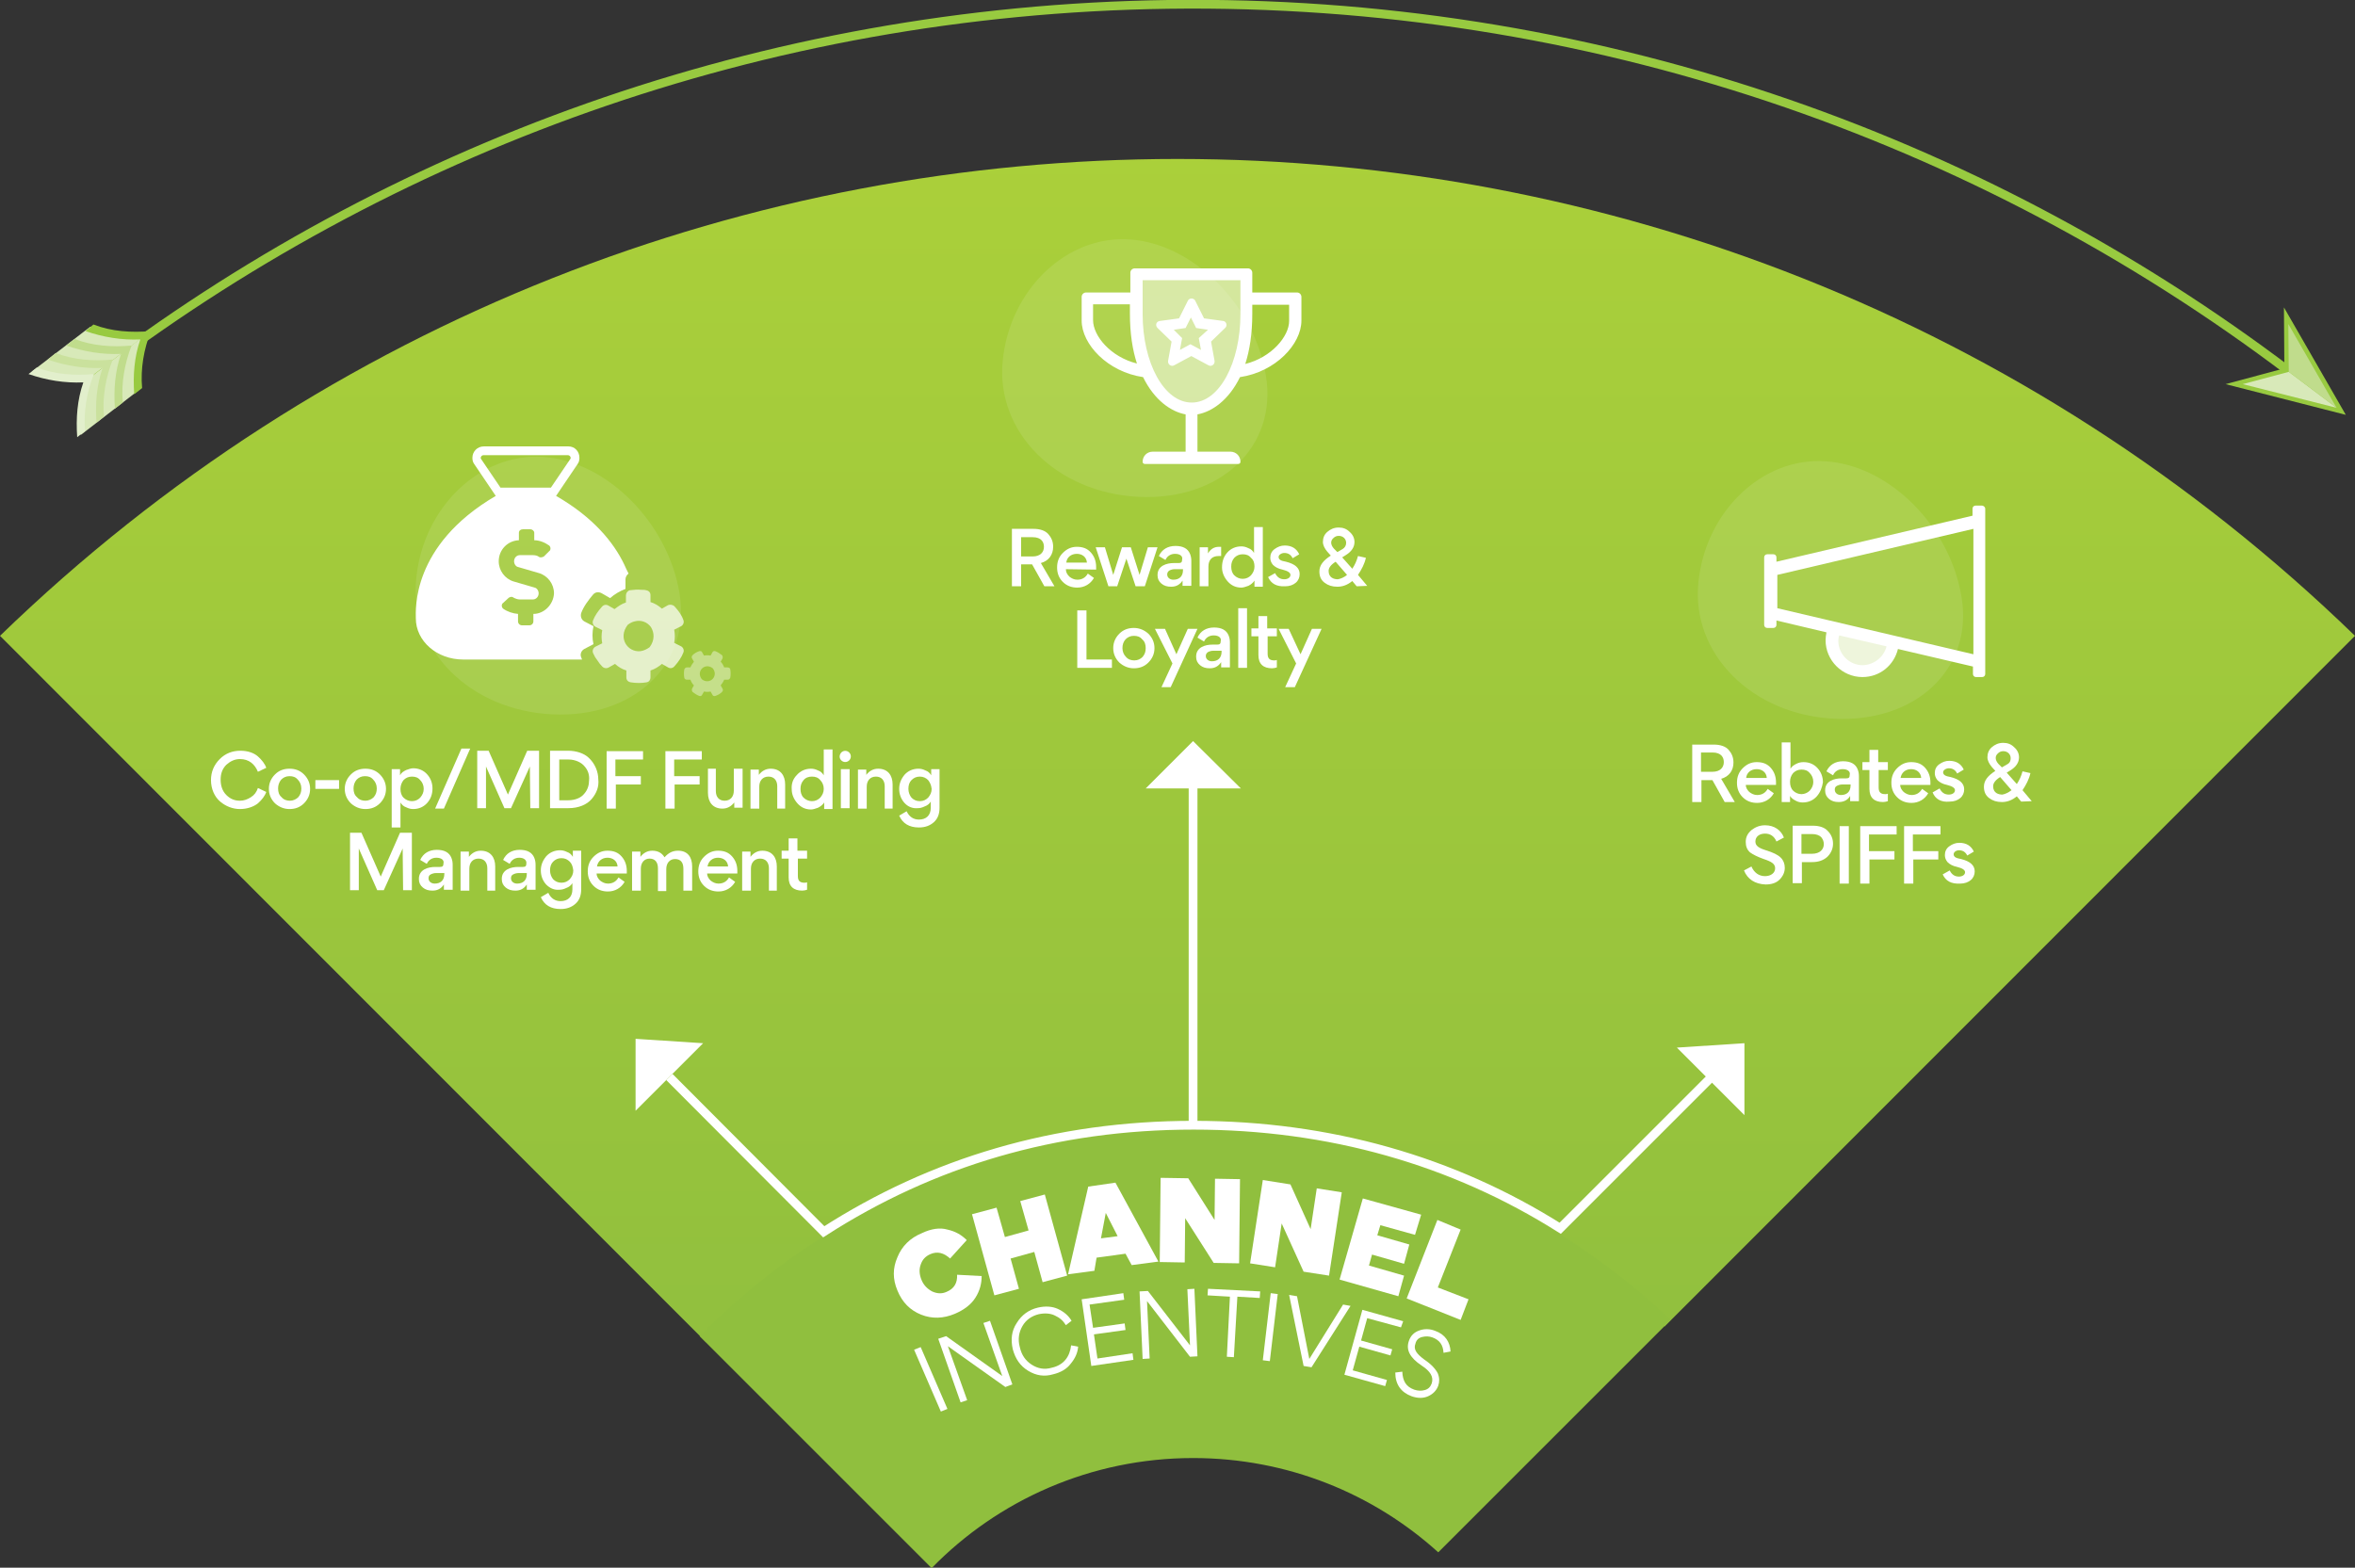 <?xml version="1.0" encoding="utf-8"?>
<!-- Generator: Adobe Illustrator 25.4.1, SVG Export Plug-In . SVG Version: 6.00 Build 0)  -->
<svg version="1.1" id="Layer_1" xmlns="http://www.w3.org/2000/svg" xmlns:xlink="http://www.w3.org/1999/xlink" x="0px" y="0px"
	 viewBox="0 0 536.9 357.5" style="enable-background:new 0 0 536.9 357.5;" xml:space="preserve">
<rect x="0" y="0" width="536.9" height="357.5" fill="#333333" stroke="none"/>
<style type="text/css">
	.st0{fill:url(#SVGID_1_);}
	.st1{fill:#90BF3E;}
	.st2{fill:#FFFFFF;}
	.st3{opacity:0.1;}
	.st4{opacity:0.7;fill:#FFFFFF;enable-background:new    ;}
	.st5{opacity:0.4;fill:#FFFFFF;enable-background:new    ;}
	.st6{opacity:0.8;}
	.st7{enable-background:new    ;}
	.st8{opacity:0.5;fill:#FFFFFF;enable-background:new    ;}
	.st9{fill:none;stroke:#FFFFFF;stroke-width:2;stroke-miterlimit:10;}
	.st10{fill:none;stroke:#98CA40;stroke-width:2;stroke-miterlimit:10;}
	.st11{fill:#D8E9B9;}
	.st12{fill:#98CA40;}
	.st13{fill:#C0DC8C;}
	.st14{fill:#CAE19D;}
	.st15{fill:#E2EFCC;}
</style>
<linearGradient id="SVGID_1_" gradientUnits="userSpaceOnUse" x1="268.45" y1="328.7" x2="268.45" y2="40.332" gradientTransform="matrix(1 0 0 -1 0 360)">
	<stop  offset="0" style="stop-color:#ABD03A"/>
	<stop  offset="1" style="stop-color:#90BF3E"/>
</linearGradient>
<path class="st0" d="M536.9,145L379.5,302.5c-28-26.6-65.8-42.9-107.4-42.9c-43.4,0-82.7,17.8-111.1,46.5L0,145
	C149.5,0,387.4,0,536.9,145z"/>
<path class="st1" d="M380.9,301l-53,53c-14.8-13.4-34.4-21.5-55.9-21.5c-23.3,0-44.5,9.6-59.6,25.1l-52.9-52.9
	c28.7-29.1,68.5-47.1,112.5-47.1C314.2,257.5,352.5,274.1,380.9,301z"/>
<g>
	<g>
		<path class="st2" d="M216,280.4c1.8,0.4,3.2,1.2,4.4,2.4l-3.8,4.2c-1.4-1.3-2.9-1.7-4.5-1c-1.1,0.5-1.8,1.2-2.2,2.4
			c-0.4,1.1-0.3,2.3,0.2,3.5s1.3,2,2.4,2.6c1.1,0.5,2.2,0.6,3.3,0.1c1.7-0.7,2.5-2,2.4-3.9l5.6,0.3c0,1.7-0.4,3.3-1.4,4.9
			s-2.6,2.8-4.7,3.7c-2.6,1.1-5.2,1.2-7.7,0.2s-4.3-2.8-5.4-5.5c-1.1-2.6-1.1-5.1,0-7.6c1-2.5,2.9-4.4,5.6-5.5
			C212.3,280.2,214.3,279.9,216,280.4z"/>
		<path class="st2" d="M232.3,293.9l-5.6,1.5l-5.1-18.5l5.6-1.5l1.9,6.7l5.4-1.5l-1.9-6.7l5.6-1.5l5.1,18.5l-5.6,1.5l-1.9-6.9
			l-5.4,1.5L232.3,293.9z"/>
		<path class="st2" d="M249.5,289.8l-6,0.8l4.6-20l6.2-0.9l9.8,18l-6.1,0.8l-1.4-2.6l-6.6,0.9L249.5,289.8z M252.1,276.6l-1.1,5.8
			l3.8-0.5L252.1,276.6z"/>
		<path class="st2" d="M270.1,287.9l-5.7-0.1l0.2-19.2l6.3,0.1l6,9.5l0,0l0.1-9.4l5.7,0.1l-0.2,19.2l-5.8-0.1l-6.5-10.2l0,0
			L270.1,287.9z"/>
		<path class="st2" d="M290.7,289l-5.7-0.9l2.9-19l6.3,1l4.6,10.2l0,0l1.4-9.3l5.7,0.9l-2.9,19l-5.8-0.9l-5-11l0,0L290.7,289z"/>
		<path class="st2" d="M322.6,281.6l-7.9-2.2l-0.7,2.3l7.3,2.1l-1.2,4.4l-7.3-2.1l-0.7,2.5l8,2.3l-1.3,4.7l-13.4-3.8l5.3-18.5
			L324,277L322.6,281.6z"/>
		<path class="st2" d="M333,280.4l-5.2,13.2l7,2.7L333,301l-12.3-4.9l7-17.9L333,280.4z"/>
	</g>
	<g>
		<path class="st2" d="M216,321.3l-1.5,0.6l-6.1-14.1l1.5-0.6L216,321.3z"/>
		<path class="st2" d="M230.8,315.7l-1.6,0.6l-13.1-9.3l4.4,12.3l-1.5,0.5l-5.1-14.5l1.8-0.6l12.8,9.1l-4.3-12.1l1.5-0.5
			L230.8,315.7z"/>
		<path class="st2" d="M234.4,312.6c-1.8-1.1-2.9-2.7-3.5-4.9c-0.5-2.2-0.3-4.2,0.9-6c1.1-1.8,2.7-3,4.8-3.5
			c1.7-0.4,3.3-0.3,4.6,0.3s2.4,1.5,3.1,2.7l-1.3,1c-0.6-1-1.4-1.7-2.5-2.2c-1-0.5-2.3-0.6-3.7-0.3c-1.6,0.4-2.9,1.3-3.7,2.7
			c-0.8,1.4-1.1,3-0.6,4.8c0.4,1.8,1.3,3.1,2.7,4s2.9,1.2,4.6,0.7c2.7-0.6,4.1-2.5,4.4-5.1l1.6,0.3c-0.1,1.4-0.7,2.7-1.7,3.9
			c-0.9,1.2-2.3,2-4,2.4C238.1,314,236.2,313.7,234.4,312.6z"/>
		<path class="st2" d="M256.3,296.4l-7.9,1.1l0.8,5.3l7.2-1l0.2,1.5l-7.2,1l0.8,5.5l8-1.2l0.2,1.5l-9.6,1.4l-2.2-15.2l9.5-1.4
			L256.3,296.4z"/>
		<path class="st2" d="M273,309.3l-1.7,0.1l-9.8-12.7l0.6,13.1l-1.6,0.1l-0.7-15.4l1.9-0.1l9.6,12.4l-0.6-12.8l1.6-0.1L273,309.3z"
			/>
		<path class="st2" d="M280.4,295.7l-5.1-0.3l0.1-1.5l11.9,0.6l-0.1,1.5l-5.1-0.3l-0.8,13.8l-1.6-0.1L280.4,295.7z"/>
		<path class="st2" d="M289.5,310.4l-1.6-0.2l1.8-15.3l1.6,0.2L289.5,310.4z"/>
		<path class="st2" d="M293.9,295.3l1.8,0.3l2.8,14.3l7.7-12.4l1.7,0.3l-8.9,14l-1.8-0.3L293.9,295.3z"/>
		<path class="st2" d="M319.4,302.7l-7.7-2.1l-1.4,5.1l7.1,2l-0.4,1.4l-7.1-2l-1.5,5.4l7.8,2.2l-0.4,1.4l-9.3-2.6l4.1-14.8l9.3,2.6
			L319.4,302.7z"/>
		<path class="st2" d="M318.1,313l1.6-0.2c0.1,2.1,0.8,3.4,2.7,4.1c0.9,0.3,1.7,0.3,2.4,0.1c0.8-0.2,1.3-0.7,1.6-1.5
			c0.5-1.5-0.3-2.8-2.3-4.1c-2.7-1.8-3.6-3.6-2.9-5.6c0.4-1.2,1.2-2,2.4-2.4c1.1-0.4,2.4-0.4,3.6,0.1c2.3,0.8,3.4,2.6,3.5,4.7
			l-1.6,0.3c-0.1-1.8-0.9-2.9-2.5-3.5c-0.8-0.3-1.6-0.3-2.4-0.1c-0.8,0.2-1.3,0.7-1.5,1.5c-0.5,1.3,0.2,2.3,2.1,3.7
			c1.5,1,2.5,2.1,3,3.1c0.4,1,0.4,1.9,0.1,2.8c-0.4,1.1-1.2,1.9-2.3,2.4c-1.1,0.5-2.4,0.5-3.8,0C319.4,317.5,318.1,315.7,318.1,313z
			"/>
	</g>
</g>
<g>
	<path class="st2" d="M50.2,182.8c-1.3-1.1-2.1-2.9-2.1-4.9c0-1.9,0.7-3.5,2-4.8s2.9-1.9,4.7-1.9c1.7,0,3.1,0.5,4,1.3
		s1.6,1.7,1.9,2.6l-1.9,0.9c-0.7-1.7-2-2.9-4.1-2.9c-1.2,0-2.2,0.5-3.1,1.3c-0.9,0.9-1.3,2-1.3,3.4s0.4,2.6,1.3,3.5
		c0.9,0.9,1.9,1.3,3.1,1.3c0.9,0,1.7-0.3,2.5-0.8s1.3-1.2,1.6-2.1l1.9,0.9c-0.3,0.9-1,1.8-1.9,2.6c-1,0.8-2.5,1.3-4.1,1.3
		C53.1,184.5,51.5,183.9,50.2,182.8z"/>
	<path class="st2" d="M69.3,176.6c0.9,0.9,1.4,2,1.4,3.3s-0.5,2.4-1.4,3.3c-0.9,0.9-2,1.3-3.3,1.3s-2.4-0.5-3.3-1.3
		c-0.9-0.9-1.4-2-1.4-3.3s0.5-2.4,1.4-3.3c0.9-0.9,2-1.3,3.3-1.3S68.4,175.7,69.3,176.6z M63.4,179.8c0,0.8,0.2,1.5,0.8,2
		c0.5,0.6,1.2,0.8,1.9,0.8s1.4-0.3,1.9-0.8c0.5-0.6,0.7-1.2,0.7-2s-0.3-1.5-0.8-2c-0.5-0.6-1.1-0.8-1.9-0.8s-1.4,0.3-1.9,0.8
		C63.6,178.4,63.4,179.1,63.4,179.8z"/>
	<path class="st2" d="M71.9,177.9h5.4v2h-5.4V177.9z"/>
	<path class="st2" d="M86.6,176.6c0.9,0.9,1.4,2,1.4,3.3s-0.5,2.4-1.4,3.3c-0.9,0.9-2,1.3-3.3,1.3s-2.4-0.5-3.3-1.3
		c-0.9-0.9-1.4-2-1.4-3.3s0.5-2.4,1.4-3.3c0.9-0.9,2-1.3,3.3-1.3S85.7,175.7,86.6,176.6z M80.6,179.8c0,0.8,0.2,1.5,0.8,2
		c0.5,0.6,1.2,0.8,1.9,0.8s1.4-0.3,1.9-0.8c0.5-0.6,0.7-1.2,0.7-2s-0.3-1.5-0.8-2c-0.5-0.6-1.1-0.8-1.9-0.8s-1.4,0.3-1.9,0.8
		C80.8,178.4,80.6,179.1,80.6,179.8z"/>
	<path class="st2" d="M97.4,183.1c-0.8,0.9-1.9,1.4-3.2,1.4c-0.5,0-1-0.1-1.6-0.4c-0.6-0.2-1-0.6-1.3-1.1v5.7h-2v-13.3h1.9v1.4
		c0.3-0.6,0.8-0.9,1.4-1.2c0.6-0.2,1.1-0.4,1.6-0.4c1.3,0,2.4,0.5,3.2,1.4c0.8,0.9,1.2,2,1.2,3.2C98.6,181.1,98.2,182.2,97.4,183.1z
		 M91.3,179.9c0,0.8,0.2,1.5,0.7,2s1.2,0.8,1.9,0.8c0.8,0,1.4-0.3,1.9-0.8c0.5-0.6,0.8-1.2,0.8-2s-0.3-1.5-0.8-2
		c-0.5-0.6-1.1-0.8-1.9-0.8s-1.4,0.3-1.9,0.8C91.6,178.4,91.3,179.1,91.3,179.9z"/>
	<path class="st2" d="M99.2,184.4l6-13.7h2l-6,13.7H99.2z"/>
	<path class="st2" d="M120.8,174.8L120.8,174.8l-4.3,9.5H115l-4.2-9.5l0,0v9.5h-2v-13.1h2.6l4.4,10l0,0l4.4-10h2.7v13.1h-2
		L120.8,174.8L120.8,174.8z"/>
	<path class="st2" d="M134.9,182.2c-1.1,1.3-3,2.1-5.3,2.1h-4.2v-13.1h4.1c1.9,0,3.6,0.6,4.6,1.5c1.6,1.4,2.3,3.4,2.3,5
		C136.6,179.4,136,180.9,134.9,182.2z M133.3,174.8c-0.7-0.9-2.1-1.6-3.7-1.6h-2.1v9.3h2c1.7,0,3-0.6,3.7-1.5c0.8-0.9,1.1-2,1.1-3.1
		C134.4,176.8,134.1,175.7,133.3,174.8z"/>
	<path class="st2" d="M140.4,178.9v5.5h-2.1v-13.1h8.3v1.9h-6.3v3.8h5.8v1.9L140.4,178.9L140.4,178.9z"/>
	<path class="st2" d="M153.8,178.9v5.5h-2.1v-13.1h8.3v1.9h-6.3v3.8h5.8v1.9L153.8,178.9L153.8,178.9z"/>
	<path class="st2" d="M163.2,175.4v5c0,1.3,0.7,2.2,2,2.2s2.1-0.9,2.1-2.3v-5h2v8.9h-1.9V183c-0.7,0.9-1.6,1.4-2.7,1.4
		c-2.2,0-3.3-1.5-3.3-3.6v-5.5h1.8V175.4z"/>
	<path class="st2" d="M177.2,184.3v-5c0-1.3-0.7-2.2-2-2.2s-2.1,0.9-2.1,2.3v5h-2v-8.9h1.9v1.2c0.7-0.9,1.6-1.4,2.7-1.4
		c2.2,0,3.3,1.5,3.3,3.6v5.5h-1.8V184.3z"/>
	<path class="st2" d="M181.7,176.7c0.8-0.9,1.9-1.4,3.2-1.4c0.5,0,1,0.1,1.6,0.4c0.6,0.2,1,0.6,1.3,1.1v-5.9h2v13.6h-1.9V183
		c-0.3,0.5-0.8,0.9-1.4,1.2c-0.6,0.2-1.1,0.4-1.6,0.4c-1.3,0-2.3-0.5-3.1-1.4s-1.3-2-1.3-3.2C180.4,178.7,180.8,177.6,181.7,176.7z
		 M183.2,177.9c-0.5,0.6-0.7,1.2-0.7,2s0.2,1.5,0.7,2s1.2,0.8,1.9,0.8c0.8,0,1.4-0.3,1.9-0.8c0.5-0.6,0.8-1.2,0.8-2s-0.3-1.5-0.8-2
		c-0.5-0.6-1.1-0.8-1.9-0.8C184.4,177.1,183.7,177.3,183.2,177.9z"/>
	<path class="st2" d="M191.8,171.6c0.5-0.5,1.3-0.5,1.8,0s0.5,1.3,0,1.8s-1.3,0.5-1.8,0S191.3,172.2,191.8,171.6z M193.7,184.3h-2
		v-8.9h2V184.3z"/>
	<path class="st2" d="M201.7,184.3v-5c0-1.3-0.7-2.2-2-2.2s-2.1,0.9-2.1,2.3v5h-2v-8.9h1.9v1.2c0.7-0.9,1.6-1.4,2.7-1.4
		c2.2,0,3.3,1.5,3.3,3.6v5.5h-1.8V184.3z"/>
	<path class="st2" d="M206.2,183.1c-0.8-0.9-1.2-2-1.2-3.2s0.4-2.2,1.2-3.2c0.8-0.9,1.9-1.4,3.2-1.4c0.5,0,1,0.1,1.6,0.4
		c0.6,0.2,1,0.6,1.3,1.1v-1.4h1.9v8.8c0,1.4-0.4,2.5-1.3,3.3c-0.9,0.8-2,1.2-3.4,1.2c-2.2,0-3.7-0.9-4.5-2.7l1.7-1
		c0.6,1.3,1.6,1.9,2.8,1.9c1.6,0,2.7-0.9,2.7-2.7v-1.4c-0.3,0.5-0.8,0.9-1.4,1.1c-0.6,0.3-1.1,0.4-1.6,0.4
		C208.1,184.4,207,184,206.2,183.1z M211.6,177.9c-0.5-0.5-1.1-0.8-1.9-0.8c-0.8,0-1.4,0.3-1.9,0.8s-0.7,1.2-0.7,2s0.3,1.5,0.7,2
		c0.5,0.5,1.1,0.8,1.9,0.8c0.8,0,1.4-0.3,1.9-0.8c0.5-0.6,0.8-1.2,0.8-2C212.3,179,212,178.4,211.6,177.9z"/>
	<path class="st2" d="M91.8,193.5L91.8,193.5l-4.3,9.5H86l-4.2-9.5l0,0v9.5h-2v-13.1h2.6l4.4,10l0,0l4.4-10h2.7V203h-2L91.8,193.5
		L91.8,193.5z"/>
	<path class="st2" d="M99.5,195.6c-1,0-1.8,0.5-2.2,1.4l-1.5-0.9c0.7-1.5,2-2.3,3.8-2.3c1.7,0,2.8,0.6,3.3,1.8
		c0.2,0.5,0.3,1,0.3,1.6v5.7h-2v-1.2c-0.6,0.9-1.4,1.4-2.6,1.4c-0.9,0-1.6-0.2-2.2-0.7s-0.9-1.1-0.9-1.9v-0.1c0-2.1,2.1-2.7,3.7-2.7
		h1.1c0.6,0,0.8-0.2,0.8-0.8C101.3,196.2,100.7,195.6,99.5,195.6z M101.3,199.1h-1.9c-0.4,0-0.8,0.1-1.2,0.3
		c-0.4,0.2-0.5,0.5-0.5,0.9c0,0.7,0.6,1.2,1.4,1.2c1.4,0,2.2-0.8,2.2-2.2V199.1z"/>
	<path class="st2" d="M111.1,203v-5c0-1.3-0.7-2.2-2-2.2s-2.1,0.9-2.1,2.3v5h-2v-8.9h1.9v1.2c0.7-0.9,1.6-1.4,2.7-1.4
		c2.2,0,3.3,1.5,3.3,3.6v5.5h-1.8V203z"/>
	<path class="st2" d="M118.4,195.6c-1,0-1.8,0.5-2.2,1.4l-1.5-0.9c0.7-1.5,2-2.3,3.8-2.3c1.7,0,2.8,0.6,3.3,1.8
		c0.2,0.5,0.3,1,0.3,1.6v5.7h-2v-1.2c-0.6,0.9-1.4,1.4-2.6,1.4c-0.9,0-1.6-0.2-2.2-0.7s-0.9-1.1-0.9-1.9v-0.1c0-2.1,2.1-2.7,3.7-2.7
		h1.1c0.6,0,0.8-0.2,0.8-0.8C120.1,196.2,119.5,195.6,118.4,195.6z M120.1,199.1h-1.9c-0.4,0-0.8,0.1-1.2,0.3
		c-0.4,0.2-0.5,0.5-0.5,0.9c0,0.7,0.6,1.2,1.4,1.2c1.4,0,2.2-0.8,2.2-2.2V199.1z"/>
	<path class="st2" d="M124.5,201.7c-0.8-0.9-1.2-2-1.2-3.2s0.4-2.2,1.2-3.2c0.8-0.9,1.9-1.4,3.2-1.4c0.5,0,1,0.1,1.6,0.4
		c0.6,0.2,1,0.6,1.3,1.1V194h1.9v8.8c0,1.4-0.4,2.5-1.3,3.3s-2,1.2-3.4,1.2c-2.2,0-3.7-0.9-4.5-2.7l1.7-1c0.6,1.3,1.6,1.9,2.8,1.9
		c1.6,0,2.7-0.9,2.7-2.7v-1.4c-0.3,0.5-0.8,0.9-1.4,1.1c-0.6,0.3-1.1,0.4-1.6,0.4C126.4,203,125.4,202.6,124.5,201.7z M129.9,196.5
		c-0.5-0.5-1.1-0.8-1.9-0.8s-1.4,0.3-1.9,0.8s-0.7,1.2-0.7,2s0.3,1.5,0.7,2c0.5,0.5,1.1,0.8,1.9,0.8c0.8,0,1.4-0.3,1.9-0.8
		c0.5-0.6,0.8-1.2,0.8-2C130.6,197.7,130.4,197,129.9,196.5z"/>
	<path class="st2" d="M136,199.1c0,0.7,0.3,1.2,0.8,1.7c0.5,0.4,1.1,0.7,1.8,0.7c1.1,0,1.9-0.5,2.4-1.4l1.4,1
		c-0.8,1.4-2.2,2.2-3.8,2.2c-1.3,0-2.4-0.4-3.3-1.3c-0.9-0.9-1.3-2-1.3-3.3s0.4-2.4,1.3-3.3c0.9-0.9,1.9-1.4,3.2-1.4
		c1.4,0,2.4,0.4,3.2,1.3s1.2,2,1.2,3.3c0,0.3,0,0.5,0,0.6H136V199.1z M136.1,197.6h4.7c-0.1-1.3-1.1-2-2.3-2
		C137.2,195.6,136.3,196.4,136.1,197.6z"/>
	<path class="st2" d="M150,203v-5c0-1.3-0.6-2.2-1.9-2.2c-1.2,0-2,0.9-2,2.3v5h-2v-8.9h1.9v1.2c0.7-0.9,1.6-1.4,2.7-1.4
		c1.3,0,2.2,0.5,2.8,1.5c0.9-1,1.8-1.5,3.1-1.5c2.2,0,3.2,1.5,3.2,3.6v5.5h-2v-5c0-1.4-0.6-2.2-1.9-2.2c-1.2,0-2,0.9-2,2.3v5H150
		V203z"/>
	<path class="st2" d="M161.2,199.1c0,0.7,0.3,1.2,0.8,1.7c0.5,0.4,1.1,0.7,1.8,0.7c1.1,0,1.9-0.5,2.4-1.4l1.4,1
		c-0.8,1.4-2.2,2.2-3.8,2.2c-1.3,0-2.4-0.4-3.3-1.3c-0.9-0.9-1.3-2-1.3-3.3s0.4-2.4,1.3-3.3c0.9-0.9,1.9-1.4,3.2-1.4
		c1.4,0,2.4,0.4,3.2,1.3s1.2,2,1.2,3.3c0,0.3,0,0.5,0,0.6h-6.9V199.1z M161.3,197.6h4.7c-0.1-1.3-1.1-2-2.3-2
		C162.4,195.6,161.5,196.4,161.3,197.6z"/>
	<path class="st2" d="M175.3,203v-5c0-1.3-0.7-2.2-2-2.2s-2.1,0.9-2.1,2.3v5h-2v-8.9h1.9v1.2c0.7-0.9,1.6-1.4,2.7-1.4
		c2.2,0,3.3,1.5,3.3,3.6v5.5h-1.8V203z"/>
	<path class="st2" d="M181.9,195.9v3.9c0,1.1,0.5,1.5,1.5,1.5c0.2,0,0.4,0,0.6-0.1v1.7c-0.3,0.1-0.7,0.2-1.1,0.2c-2,0-3.1-1-3.1-3
		v-4.3h-1.6V194h1.6v-2.8h2v2.8h2.2v1.8h-2.1V195.9z"/>
</g>
<g class="st3">
	<path class="st2" d="M154.9,135.2c2.7,16.2-10.3,28.6-29,27.7s-32.6-14.7-31-31s14.6-28.7,29-27.7S152.2,119.1,154.9,135.2z"/>
</g>
<g>
	<g>
		<g>
			<path class="st2" d="M142.3,128.7c-2.4-5-7-10.7-15.5-15.6c-0.2-0.1-0.4-0.2-0.6-0.4h-12.6c-0.2,0.1-0.4,0.2-0.6,0.4
				c-19.3,11.3-18.2,26.1-18.2,27.9c0,5.2,4.8,9.4,10.8,9.4h27.1c-0.1-0.2-0.1-0.3-0.2-0.5c-0.3-0.7,0-1.5,0.7-1.9l2.1-1.1
				c-0.3-1.3-0.3-2.7,0-4.1l-2.1-1.1c-0.7-0.4-0.9-1.2-0.7-1.9c0.6-1.6,1.7-3,2.7-4.2c0.5-0.6,1.3-0.7,2-0.3l1.9,1.1
				c1-0.9,2.2-1.6,3.5-2.1v-2.2c0-0.5,0.3-1,0.7-1.3C143,130.2,142.6,129.4,142.3,128.7z M121.6,140v1.7c0,0.5-0.4,0.9-0.9,0.9H119
				c-0.5,0-0.9-0.4-0.9-0.9V140c-1.2-0.1-2.4-0.5-3.4-1.2c-0.2-0.2-0.3-0.4-0.3-0.7c0-0.2,0.1-0.5,0.3-0.6l1.3-1.2
				c0.2-0.1,0.4-0.2,0.6-0.2s0.4,0.1,0.5,0.2c0.4,0.2,0.9,0.4,1.4,0.4h3c0.7,0,1.3-0.6,1.3-1.4c0-0.6-0.4-1.2-0.9-1.3l-4.8-1.4
				c-2-0.6-3.4-2.5-3.4-4.6c0-2.6,2-4.7,4.6-4.8v-1.7c0-0.5,0.4-0.8,0.9-0.8l0,0h1.7c0.5,0,0.9,0.4,0.9,0.8v1.7
				c1.2,0,2.4,0.5,3.4,1.2c0.2,0.2,0.3,0.4,0.3,0.7c0,0.2-0.1,0.5-0.3,0.6l-1.2,1.2c-0.2,0.1-0.4,0.2-0.6,0.2s-0.4,0-0.5-0.1
				c-0.4-0.3-0.9-0.4-1.4-0.4h-3c-0.7,0-1.3,0.6-1.3,1.4c0,0.6,0.4,1.2,0.9,1.3l4.8,1.4c2,0.6,3.4,2.5,3.4,4.6
				C126.2,137.8,124.1,140,121.6,140z"/>
		</g>
		<g>
			<path class="st2" d="M126.7,113.2h-13.6l-5-7.4c-0.3-0.4-0.4-0.9-0.4-1.4c0-1.4,1.1-2.6,2.6-2.6h19.3c1.4,0,2.5,1.1,2.5,2.6
				c0,0.5-0.1,1-0.4,1.4L126.7,113.2z M114.1,111.2h11.5l4.4-6.5c0.1-0.1,0.1-0.2,0.1-0.3c0-0.3-0.3-0.6-0.6-0.6h-19.3
				c-0.3,0-0.6,0.3-0.6,0.6c0,0.1,0,0.2,0.1,0.3L114.1,111.2z"/>
		</g>
	</g>
	<g>
		<path class="st4" d="M155.3,147.4l-1.6-0.8c0.2-1,0.2-2,0-3l1.6-0.8c0.5-0.3,0.7-0.9,0.5-1.4c-0.4-1.2-1.2-2.2-2-3.1
			c-0.4-0.4-1-0.5-1.5-0.3l-1.4,0.8c-0.8-0.7-1.6-1.2-2.6-1.5v-1.6c0-0.6-0.4-1-1-1.1c-0.3-0.1-0.7-0.1-1.1-0.1
			c-0.9-0.1-1.7,0-2.6,0.1c-0.1,0-0.3,0.1-0.4,0.2c-0.3,0.2-0.5,0.6-0.5,1v1.6c-1,0.3-1.8,0.9-2.6,1.5l-1.4-0.8
			c-0.5-0.3-1.1-0.2-1.5,0.3c-0.8,0.9-1.6,2-2,3.1c-0.2,0.5,0,1.1,0.5,1.4l1.6,0.8c-0.2,1-0.2,2,0,3l-1.6,0.8
			c-0.5,0.3-0.7,0.9-0.5,1.4c0,0.1,0.1,0.2,0.2,0.4c0.2,0.5,0.5,0.9,0.8,1.3c0.3,0.5,0.7,1,1.1,1.4c0.4,0.4,1,0.5,1.5,0.2l1.4-0.8
			c0.8,0.7,1.6,1.2,2.6,1.5v1.6c0,0.6,0.4,1,1,1.1c1.2,0.2,2.5,0.2,3.6,0c0.6-0.1,0.9-0.6,0.9-1.1v-1.6c1-0.3,1.9-0.9,2.6-1.5
			l1.4,0.8c0.5,0.3,1.1,0.2,1.5-0.3c0.8-0.9,1.6-2,2-3.1C156,148.3,155.8,147.7,155.3,147.4z M148.1,147.6c-0.7,0.5-1.4,0.8-2.1,0.9
			c-2.9,0.3-5.2-3-2.9-6c0.5-0.4,1.1-0.7,1.6-0.8c1.5-0.4,2.9,0.2,3.7,1.3C149.2,144.3,149.3,146,148.1,147.6z"/>
		<path class="st5" d="M166.5,152.7c0-0.3-0.3-0.5-0.6-0.5h-0.8c-0.2-0.5-0.4-0.9-0.8-1.3l0.4-0.7c0.1-0.2,0.1-0.6-0.1-0.8
			c-0.5-0.4-1-0.7-1.5-0.9c-0.3-0.1-0.6,0-0.7,0.3l-0.4,0.7c-0.5-0.1-1-0.1-1.5,0l-0.4-0.7c-0.1-0.3-0.4-0.4-0.7-0.3
			c-0.6,0.2-1.1,0.5-1.5,0.9c-0.2,0.2-0.3,0.5-0.1,0.8l0.4,0.7c-0.3,0.4-0.6,0.8-0.8,1.3h-0.8c-0.3,0-0.5,0.2-0.6,0.5
			c-0.1,0.6-0.1,1.2,0,1.8c0,0.3,0.3,0.5,0.6,0.5h0.8c0.2,0.5,0.4,0.9,0.8,1.3l-0.4,0.7c-0.1,0.2-0.1,0.6,0.1,0.8
			c0.5,0.4,1,0.7,1.5,0.9c0.3,0.1,0.6,0,0.7-0.3l0.4-0.7c0.5,0.1,1,0.1,1.5,0l0.4,0.7c0.1,0.3,0.4,0.4,0.7,0.3
			c0.6-0.2,1.1-0.5,1.5-0.9c0.2-0.2,0.3-0.5,0.1-0.8l-0.4-0.7c0.3-0.4,0.6-0.8,0.8-1.3h0.8c0.3,0,0.5-0.2,0.6-0.5
			C166.6,153.9,166.6,153.3,166.5,152.7z M160,154.9c-1.4-1.8,0.7-3.9,2.5-2.5C163.9,154.2,161.8,156.3,160,154.9z"/>
	</g>
</g>
<g class="st6">
	<path class="st2" d="M417.6,143.1c0,0-2.5,7.9,5.8,9.4c8.3,1.4,7.2-6,7.2-6L417.6,143.1z"/>
</g>
<g>
	<path class="st2" d="M385.8,169.8h4.9c1.5,0,2.7,0.4,3.4,1.2c0.7,0.8,1.1,1.7,1.1,2.9c0,1.8-1,3.2-2.8,3.7l3.1,5.3h-2.3l-2.8-5
		h-2.5v5h-2.1L385.8,169.8L385.8,169.8z M387.8,176h2.6c1.8,0,2.6-1,2.6-2.2c0-1-0.5-2.2-2.6-2.2h-2.6V176z"/>
	<path class="st2" d="M398,178.9c0,0.7,0.3,1.2,0.8,1.7c0.5,0.4,1.1,0.7,1.8,0.7c1.1,0,1.9-0.5,2.4-1.4l1.4,1
		c-0.8,1.4-2.2,2.2-3.8,2.2c-1.3,0-2.4-0.4-3.3-1.3c-0.9-0.9-1.3-2-1.3-3.3s0.4-2.4,1.3-3.3s1.9-1.4,3.2-1.4c1.4,0,2.4,0.4,3.2,1.3
		c0.8,0.9,1.2,2,1.2,3.3c0,0.3,0,0.5,0,0.6H398V178.9z M398.1,177.4h4.7c-0.1-1.3-1.1-2-2.3-2C399.2,175.4,398.2,176.2,398.1,177.4z
		"/>
	<path class="st2" d="M414.2,181.6c-0.8,0.9-1.9,1.4-3.2,1.4c-0.5,0-1.1-0.1-1.6-0.4c-0.6-0.3-1-0.6-1.3-1.1v1.4h-1.9v-13.6h2v6
		c0.3-0.5,0.7-0.8,1.3-1.1c0.6-0.3,1.1-0.4,1.7-0.4c1.3,0,2.4,0.5,3.2,1.4c0.8,0.9,1.2,2,1.2,3.2C415.4,179.6,415,180.7,414.2,181.6
		z M408.1,178.3c0,0.8,0.2,1.5,0.7,2s1.2,0.8,1.9,0.8s1.4-0.3,1.9-0.8c0.5-0.6,0.8-1.2,0.8-2s-0.3-1.5-0.8-2
		c-0.5-0.6-1.1-0.8-1.9-0.8s-1.4,0.3-1.9,0.8C408.3,176.9,408.1,177.6,408.1,178.3z"/>
	<path class="st2" d="M420.1,175.4c-1,0-1.8,0.5-2.2,1.4l-1.5-0.9c0.7-1.5,2-2.3,3.8-2.3c1.7,0,2.8,0.6,3.3,1.8
		c0.2,0.5,0.3,1,0.3,1.6v5.7h-2v-1.2c-0.5,0.9-1.4,1.4-2.6,1.4c-0.9,0-1.6-0.2-2.2-0.7s-0.9-1.1-0.9-1.9v-0.1c0-2.1,2.1-2.7,3.7-2.7
		h1.1c0.6,0,0.8-0.2,0.8-0.8C421.9,176,421.3,175.4,420.1,175.4z M421.9,178.9H420c-0.4,0-0.8,0.1-1.2,0.3c-0.4,0.2-0.5,0.5-0.5,0.9
		c0,0.7,0.6,1.2,1.4,1.2c1.4,0,2.2-0.8,2.2-2.2V178.9z"/>
	<path class="st2" d="M428.3,175.7v3.9c0,1.1,0.5,1.5,1.5,1.5c0.2,0,0.4,0,0.6-0.1v1.7c-0.3,0.1-0.7,0.2-1.1,0.2c-2,0-3.1-1-3.1-3
		v-4.3h-1.6v-1.8h1.6V171h2v2.8h2.2v1.8h-2.1V175.7z"/>
	<path class="st2" d="M433.2,178.9c0,0.7,0.3,1.2,0.8,1.7c0.5,0.4,1.1,0.7,1.8,0.7c1.1,0,1.9-0.5,2.4-1.4l1.4,1
		c-0.8,1.4-2.2,2.2-3.8,2.2c-1.3,0-2.4-0.4-3.3-1.3c-0.9-0.9-1.3-2-1.3-3.3s0.4-2.4,1.3-3.3s1.9-1.4,3.2-1.4c1.4,0,2.4,0.4,3.2,1.3
		c0.8,0.9,1.2,2,1.2,3.3c0,0.3,0,0.5,0,0.6h-6.9V178.9z M433.3,177.4h4.7c-0.1-1.3-1.1-2-2.3-2C434.4,175.4,433.5,176.2,433.3,177.4
		z"/>
	<path class="st2" d="M440.6,180.7l1.6-0.9c0.5,1,1.2,1.4,2.1,1.4c0.8,0,1.4-0.4,1.4-1c0-0.5-0.6-0.9-1.8-1.2
		c-1-0.2-1.7-0.6-2.2-1.1c-0.4-0.5-0.6-1-0.6-1.6c0-0.8,0.3-1.5,1-2s1.4-0.8,2.3-0.8c1.6,0,2.7,0.7,3.3,2l-1.5,0.9
		c-0.4-0.8-1-1.2-1.9-1.2c-0.6,0-1.3,0.4-1.3,0.9c0,0.6,0.5,0.9,1.7,1.1c2,0.5,3.1,1.4,3.1,2.8c0,0.8-0.3,1.5-0.9,2
		s-1.4,0.8-2.4,0.8C442.5,183,441.2,182.2,440.6,180.7z"/>
	<path class="st2" d="M460.8,182.8l-1-1.2c-1.1,0.9-2.2,1.3-3.4,1.3c-1.2,0-2.1-0.3-2.9-0.9c-0.8-0.6-1.2-1.4-1.2-2.6
		c0-1.4,0.9-2.5,2.6-3.6l-0.8-0.9c-0.6-0.7-1-1.5-1-2.2c0-0.9,0.3-1.7,1-2.3s1.5-1,2.6-1c1,0,1.8,0.3,2.5,1c0.7,0.6,1.1,1.4,1.1,2.3
		c0,1.2-0.7,2.2-2,3l-0.8,0.5l2.3,2.6c0.6-0.9,1-1.8,1.3-2.9l1.8,0.4c-0.3,1.4-1,2.7-1.8,3.9l2.1,2.5L460.8,182.8L460.8,182.8z
		 M458.6,180.2l-2.6-3c-1.1,0.7-1.6,1.4-1.6,2.1c0,1.6,1.3,1.9,2.1,1.9C457.1,181.1,457.8,180.8,458.6,180.2z M456.4,175l1.2-0.7
		c0.6-0.3,0.8-0.8,0.8-1.4c0-0.9-0.7-1.6-1.7-1.6c-0.5,0-0.9,0.2-1.2,0.5c-0.7,0.6-0.7,1.5,0.1,2.4L456.4,175z"/>
	<path class="st2" d="M397.6,198.5l1.7-0.9c0.6,1.4,1.7,2.2,3.1,2.2c1.3,0,2.3-0.7,2.3-1.8c0-1-0.8-1.5-2.6-2.1
		c-1.4-0.5-2.4-1-3.1-1.5c-0.7-0.6-1-1.4-1-2.4c0-1.1,0.4-1.9,1.3-2.7c0.9-0.7,1.9-1.1,3.1-1.1c2.2,0,3.7,1.2,4.3,2.8l-1.7,0.9
		c-0.5-1.2-1.4-1.8-2.6-1.8c-1.3,0-2.2,0.7-2.2,1.8c0,1,0.8,1.5,2.4,2s2.7,1,3.4,1.7c0.6,0.6,0.9,1.4,0.9,2.3c0,1-0.4,1.9-1.2,2.7
		c-0.8,0.8-1.9,1.1-3.2,1.1C400.1,201.6,398.4,200.5,397.6,198.5z"/>
	<path class="st2" d="M416.6,195.4c-0.9,0.8-2,1.2-3.5,1.2h-2.3v4.8h-2.1v-13.1h4.6c1.5,0,2.7,0.4,3.4,1.2c0.8,0.8,1.2,1.8,1.2,2.9
		C417.9,193.6,417.4,194.6,416.6,195.4z M410.7,190.3v4.4h2.4c1.8,0,2.7-1,2.7-2.2c0-0.6-0.2-1.1-0.6-1.6c-0.4-0.4-1.1-0.7-2.1-0.7
		h-2.4V190.3z"/>
	<path class="st2" d="M419.4,188.4h2.1v13.1h-2.1V188.4z"/>
	<path class="st2" d="M426.2,196v5.5h-2.1v-13.1h8.3v1.9h-6.3v3.8h5.8v1.9L426.2,196L426.2,196z"/>
	<path class="st2" d="M436.2,196v5.5h-2.1v-13.1h8.3v1.9h-6.3v3.8h5.8v1.9L436.2,196L436.2,196z"/>
	<path class="st2" d="M442.9,199.4l1.6-0.9c0.5,1,1.2,1.4,2.1,1.4c0.8,0,1.4-0.4,1.4-1c0-0.5-0.6-0.9-1.8-1.2
		c-1-0.2-1.7-0.6-2.2-1.1c-0.4-0.5-0.6-1-0.6-1.6c0-0.8,0.3-1.5,1-2s1.4-0.8,2.3-0.8c1.6,0,2.7,0.7,3.3,2l-1.5,0.9
		c-0.4-0.8-1-1.2-1.9-1.2c-0.6,0-1.2,0.4-1.2,0.9c0,0.6,0.5,0.9,1.7,1.1c2,0.5,3.1,1.4,3.1,2.8c0,0.8-0.3,1.5-0.9,2
		s-1.4,0.8-2.4,0.8C444.8,201.6,443.6,200.9,442.9,199.4z"/>
</g>
<g class="st3">
	<path class="st2" d="M447.2,136.2c2.7,16.2-10.3,28.6-29,27.7c-18.7-0.9-32.6-14.7-31-31s14.6-28.7,29-27.7
		C430.7,106.1,444.6,120,447.2,136.2z"/>
</g>
<g class="st7">
	<path class="st2" d="M452.6,116v37.7c0,0.4-0.3,0.7-0.7,0.7h-1.4c-0.4,0-0.7-0.3-0.7-0.7v-1.7l-17.1-4c-0.9,3.7-4.1,6.4-8.1,6.4
		c-4.6,0-8.4-3.8-8.4-8.4c0-0.6,0.1-1.2,0.2-1.8l-11.4-2.7v1c0,0.4-0.3,0.7-0.7,0.7h-1.4c-0.4,0-0.7-0.3-0.7-0.7v-15.4
		c0-0.4,0.3-0.7,0.7-0.7h1.4c0.4,0,0.7,0.3,0.7,0.7v1l44.7-10.5V116c0-0.4,0.3-0.7,0.7-0.7h1.4C452.3,115.3,452.6,115.7,452.6,116z
		 M449.9,149.2v-28.6l-44.7,10.5v7.6L449.9,149.2z M430.1,147.4l-10.8-2.5c-0.1,0.4-0.2,0.8-0.2,1.2c0,3.1,2.5,5.6,5.6,5.6
		C427.3,151.6,429.5,149.8,430.1,147.4z"/>
</g>
<g>
	<g>
		<path class="st2" d="M230.7,120.6h4.9c1.5,0,2.7,0.4,3.4,1.2c0.7,0.8,1.1,1.7,1.1,2.9c0,1.8-1,3.2-2.8,3.7l3.1,5.3h-2.3l-2.8-5
			h-2.5v5h-2.1L230.7,120.6L230.7,120.6z M232.8,126.9h2.6c1.8,0,2.6-1,2.6-2.2c0-1-0.5-2.2-2.6-2.2h-2.6V126.9z"/>
		<path class="st2" d="M243,129.8c0,0.7,0.3,1.2,0.8,1.7c0.5,0.4,1.1,0.7,1.8,0.7c1.1,0,1.9-0.5,2.4-1.4l1.4,1
			c-0.8,1.4-2.2,2.2-3.8,2.2c-1.3,0-2.4-0.4-3.3-1.3c-0.9-0.9-1.3-2-1.3-3.3s0.4-2.4,1.3-3.3c0.9-0.9,1.9-1.4,3.2-1.4
			c1.4,0,2.4,0.4,3.2,1.3s1.2,2,1.2,3.3c0,0.3,0,0.5,0,0.6L243,129.8L243,129.8z M243.1,128.3h4.7c-0.1-1.3-1.1-2-2.3-2
			C244.2,126.3,243.2,127.1,243.1,128.3z"/>
		<path class="st2" d="M263.9,124.8l-2.9,8.9h-2.1l-2.1-6.3l0,0l-2.1,6.3h-2l-2.9-8.9h2.1l1.9,6.3l0,0l2-6.3h2l2,6.3l0,0l1.9-6.3
			L263.9,124.8L263.9,124.8z"/>
		<path class="st2" d="M267.9,126.3c-1,0-1.8,0.5-2.2,1.4l-1.5-0.9c0.7-1.5,2-2.3,3.8-2.3c1.7,0,2.8,0.6,3.3,1.8
			c0.2,0.5,0.3,1,0.3,1.6v5.7h-2v-1.2c-0.6,0.9-1.4,1.4-2.6,1.4c-0.9,0-1.6-0.2-2.2-0.7s-0.9-1.1-0.9-1.9v-0.1
			c0-2.1,2.1-2.7,3.7-2.7h1.1c0.6,0,0.8-0.2,0.8-0.8C269.7,126.9,269.1,126.3,267.9,126.3z M269.7,129.8h-1.9
			c-0.4,0-0.8,0.1-1.2,0.3c-0.3,0.2-0.5,0.5-0.5,0.9c0,0.7,0.6,1.2,1.4,1.2c1.4,0,2.2-0.8,2.2-2.2V129.8z"/>
		<path class="st2" d="M278.4,126.8c-0.2,0-0.4,0-0.6,0c-1.5,0-2.3,0.9-2.3,2.4v4.5h-2v-8.9h1.9v1.4c0.6-1,1.4-1.5,2.5-1.5
			c0.2,0,0.4,0,0.5,0V126.8z"/>
		<path class="st2" d="M279.8,126c0.8-0.9,1.9-1.4,3.2-1.4c0.5,0,1,0.1,1.6,0.4c0.6,0.2,1,0.6,1.3,1.1v-5.9h2v13.6H286v-1.4
			c-0.3,0.5-0.8,0.9-1.4,1.2c-0.6,0.2-1.1,0.4-1.6,0.4c-1.3,0-2.3-0.5-3.1-1.4c-0.8-0.9-1.3-2-1.3-3.2
			C278.6,128,279,126.9,279.8,126z M281.4,127.2c-0.5,0.6-0.7,1.2-0.7,2s0.2,1.5,0.7,2s1.2,0.8,1.9,0.8c0.8,0,1.4-0.3,1.9-0.8
			c0.5-0.6,0.8-1.2,0.8-2s-0.2-1.5-0.8-2c-0.5-0.6-1.1-0.8-1.9-0.8C282.5,126.4,281.9,126.7,281.4,127.2z"/>
		<path class="st2" d="M289.1,131.6l1.6-0.9c0.5,1,1.2,1.4,2.1,1.4c0.8,0,1.4-0.4,1.4-1c0-0.5-0.6-0.9-1.8-1.2
			c-1-0.2-1.7-0.6-2.2-1.1c-0.4-0.5-0.6-1-0.6-1.6c0-0.8,0.3-1.5,1-2s1.4-0.8,2.3-0.8c1.6,0,2.7,0.7,3.3,2l-1.5,0.9
			c-0.4-0.8-1-1.2-1.9-1.2c-0.6,0-1.3,0.4-1.3,0.9c0,0.6,0.5,0.9,1.7,1.1c2,0.5,3.1,1.4,3.1,2.8c0,0.8-0.3,1.5-0.9,2
			s-1.4,0.8-2.4,0.8C291,133.8,289.8,133.1,289.1,131.6z"/>
		<path class="st2" d="M309.3,133.7l-1-1.2c-1.1,0.9-2.2,1.3-3.4,1.3c-1.2,0-2.1-0.3-2.9-0.9c-0.8-0.6-1.2-1.4-1.2-2.6
			c0-1.4,0.9-2.5,2.6-3.6l-0.8-0.9c-0.6-0.7-1-1.5-1-2.2c0-0.9,0.3-1.7,1-2.3s1.5-1,2.6-1c1,0,1.8,0.3,2.5,1
			c0.7,0.6,1.1,1.4,1.1,2.3c0,1.2-0.7,2.2-2,3l-0.8,0.5l2.3,2.6c0.6-0.9,1-1.8,1.3-2.9l1.8,0.4c-0.3,1.4-1,2.7-1.8,3.9l2.1,2.5
			L309.3,133.7L309.3,133.7z M307.1,131.1l-2.6-3c-1.1,0.7-1.6,1.4-1.6,2.1c0,1.6,1.3,1.9,2.1,1.9
			C305.6,132,306.4,131.7,307.1,131.1z M304.9,125.9l1.2-0.7c0.5-0.3,0.8-0.8,0.8-1.4c0-0.9-0.7-1.6-1.7-1.6c-0.5,0-0.9,0.2-1.2,0.5
			c-0.7,0.6-0.7,1.5,0.1,2.4L304.9,125.9z"/>
		<path class="st2" d="M253.5,150.4v1.9h-7.9v-13.1h2.1v11.2L253.5,150.4L253.5,150.4z"/>
		<path class="st2" d="M261.8,144.5c0.9,0.9,1.4,2,1.4,3.3s-0.5,2.4-1.4,3.3c-0.9,0.9-2,1.3-3.3,1.3s-2.4-0.5-3.3-1.3
			c-0.9-0.9-1.4-2-1.4-3.3s0.5-2.4,1.4-3.3c0.9-0.9,2-1.3,3.3-1.3S260.9,143.7,261.8,144.5z M255.9,147.8c0,0.8,0.3,1.5,0.8,2
			c0.5,0.6,1.2,0.8,1.9,0.8c0.8,0,1.4-0.3,1.9-0.8c0.5-0.6,0.7-1.2,0.7-2s-0.2-1.5-0.8-2c-0.5-0.6-1.1-0.8-1.9-0.8s-1.4,0.3-1.9,0.8
			C256.1,146.4,255.9,147,255.9,147.8z"/>
		<path class="st2" d="M268.2,149.2l2.6-5.8h2.2l-6.1,13.3h-2.1l2.5-5.4l-4-7.9h2.3L268.2,149.2z"/>
		<path class="st2" d="M276.7,144.9c-1,0-1.8,0.5-2.2,1.4l-1.5-0.9c0.7-1.5,2-2.3,3.8-2.3c1.7,0,2.8,0.6,3.3,1.8
			c0.2,0.5,0.3,1,0.3,1.6v5.7h-2V151c-0.6,0.9-1.4,1.4-2.6,1.4c-0.9,0-1.6-0.2-2.2-0.7s-0.9-1.1-0.9-1.9v-0.1c0-2.1,2.1-2.7,3.7-2.7
			h1.1c0.6,0,0.8-0.2,0.8-0.8C278.5,145.5,277.9,144.9,276.7,144.9z M278.5,148.4h-1.9c-0.4,0-0.8,0.1-1.2,0.3
			c-0.3,0.2-0.5,0.5-0.5,0.9c0,0.7,0.6,1.2,1.4,1.2c1.4,0,2.2-0.8,2.2-2.2V148.4z"/>
		<path class="st2" d="M282.3,138.7h2v13.6h-2V138.7z"/>
		<path class="st2" d="M289,145.2v3.9c0,1.1,0.5,1.5,1.5,1.5c0.2,0,0.4,0,0.6-0.1v1.7c-0.3,0.1-0.7,0.2-1.1,0.2c-2,0-3.1-1-3.1-3
			v-4.3h-1.6v-1.8h1.6v-2.8h2v2.8h2.2v1.8H289V145.2z"/>
		<path class="st2" d="M296.5,149.2l2.6-5.8h2.2l-6.1,13.3H293l2.5-5.4l-4-7.9h2.3L296.5,149.2z"/>
	</g>
	<g class="st3">
		<path class="st2" d="M288.6,85.6c2.7,16.2-10.3,28.6-29,27.7c-18.7-0.9-32.6-14.7-31-31s14.6-28.7,29-27.7S285.9,69.4,288.6,85.6z
			"/>
	</g>
</g>
<g>
	<path class="st8" d="M259,63.1c0,0-1.6,14.4,2.1,20.7s5.5,9.7,10.4,9.7s10.4-6.9,11.1-12s1.4-18.4,1.4-18.4H259z"/>
	<g class="st7">
		<path class="st2" d="M295.7,66.7c0.6,0,1,0.5,1,1v5.4c0,5.4-5.9,11.7-14,12.9c-2.6,5.3-6.4,7.9-9.7,8.5v8.5h7.5
			c1.3,0,2.3,1,2.3,2.3c0,0.3-0.2,0.5-0.5,0.5h-21.3c-0.3,0-0.5-0.2-0.5-0.5c0-1.3,1-2.3,2.3-2.3h7.5v-8.5c-3.3-0.6-7.1-3.2-9.7-8.5
			c-8.1-1.2-14-7.5-14-12.9v-5.4c0-0.6,0.5-1,1-1h10.1v-4.5c0-0.6,0.5-1,1-1h25.8c0.6,0,1,0.5,1,1v4.5H295.7z M259.2,82.9
			c-1-3.1-1.6-6.8-1.6-11.4v-2.1h-8.4v3.6C249.2,76.6,253.2,81.4,259.2,82.9z M282.8,71.6v-7.7h-22.3v7.7c0,11.2,4.9,20.2,11.2,20.2
			S282.8,82.7,282.8,71.6z M279.3,74.8l-3.2,3.1l0.8,4.4c0.1,0.8-0.7,1.4-1.4,1l-3.9-2.1l-3.9,2.1c-0.7,0.4-1.5-0.2-1.4-1l0.8-4.4
			l-3.2-3.1c-0.6-0.6-0.3-1.5,0.5-1.6l4.4-0.6l2-4c0.3-0.7,1.4-0.7,1.7,0l2,4l4.4,0.6C279.6,73.3,279.9,74.3,279.3,74.8z
			 M275.4,75.2l-2.7-0.4l-1.2-2.4l-1.2,2.4l-2.7,0.4l1.9,1.9l-0.5,2.7l2.4-1.3l2.4,1.3l-0.5-2.7L275.4,75.2z M293.9,69.5h-8.4v2.1
			c0,4.5-0.6,8.3-1.6,11.4c6-1.5,10-6.3,10-9.8V69.5z"/>
	</g>
</g>
<g>
	<path class="st9" d="M152.6,245.6l35.2,35.3l0,0c24.7-15.9,52.8-24.3,84.3-24.3c31,0,59.2,8.1,83.6,23.5l0,0l34.5-34.5"/>
	<line class="st9" x1="272" y1="178" x2="272" y2="256.5"/>
	<polyline class="st2" points="261.2,179.8 272,169 282.9,179.8 	"/>
	<polyline class="st2" points="144.9,253.3 144.9,236.9 160.3,237.9 	"/>
	<polyline class="st2" points="397.7,254.3 397.7,237.9 382.3,238.9 	"/>
</g>
<g>
	<path class="st10" d="M20.4,86.2C88.6,33.9,173.7,2.3,266.3,1c95.9-1.3,184.6,30,255.6,83.7"/>
	<g>
		<path class="st11" d="M19.8,86.6c-4.2,0.2-8.5-0.5-12.5-1.9l13.3-10.2c4.1,1.6,8.7,1.9,13.1,1.5L19.8,86.6z"/>
		<path class="st11" d="M33.6,76c-1.6,4.1-2.4,8.6-2,13L18.4,99.2c-0.3-4.3,0-8.5,1.4-12.5L33.6,76z"/>
		<path class="st12" d="M21.3,74c4.1,1.6,8.7,1.9,13.1,1.5c-1.6,4.1-2.4,8.6-2,13l-1.8,1.4c-0.3-4.3,0-8.5,1.4-12.5
			c-4.2,0.2-8.5-0.5-12.5-1.9L21.3,74z"/>
		<path class="st13" d="M17,77.3c4.1,1.6,8.7,1.9,13,1.5c-1.6,4.1-2.4,8.6-2,13l-1.8,1.4c-0.3-4.3,0-8.5,1.4-12.5
			c-4.2,0.2-8.5-0.5-12.5-1.9L17,77.3z"/>
		<path class="st14" d="M12.7,80.5c4.1,1.6,8.7,1.9,13,1.5c-1.6,4.1-2.4,8.6-2,13L22,96.4c-0.3-4.3,0-8.5,1.4-12.5
			c-4.2,0.2-8.5-0.5-12.5-1.9L12.7,80.5z"/>
		<path class="st15" d="M8.4,83.8c4.1,1.6,8.7,1.9,13,1.5c-1.6,4.1-2.4,8.6-2,13l-1.8,1.4c-0.3-4.3,0-8.5,1.4-12.5
			c-4.2,0.2-8.5-0.5-12.5-1.9L8.4,83.8z"/>
	</g>
	<g>
		<polygon class="st12" points="507.4,87.6 520.8,84 520.7,70.1 534.8,94.6 		"/>
		<g>
			<polygon class="st11" points="511.3,87.6 532.7,93 521.8,84.8 			"/>
			<polygon class="st13" points="521.7,73.9 532.7,93 521.8,84.8 			"/>
		</g>
	</g>
</g>
</svg>
